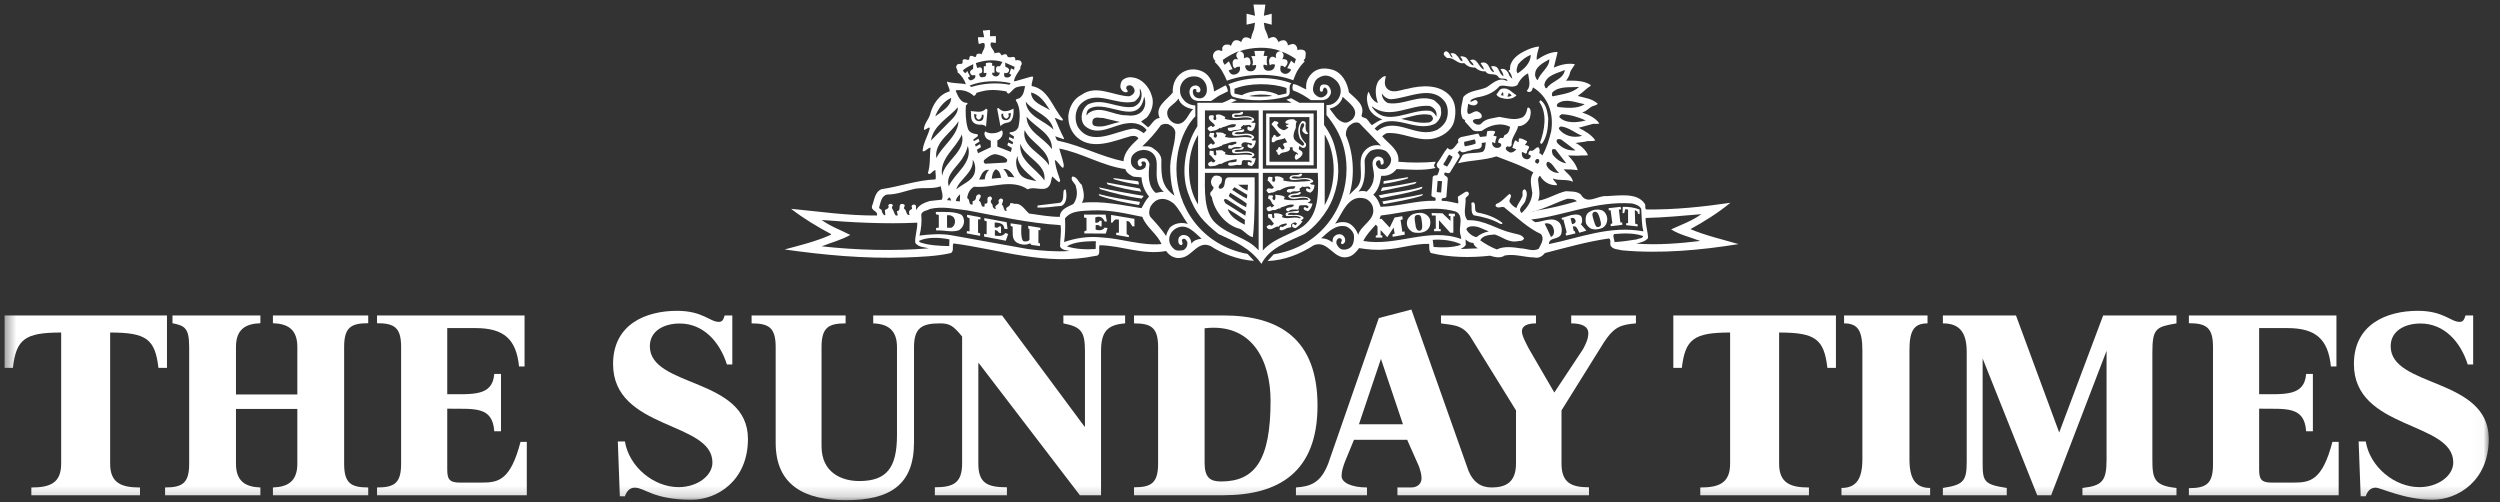 <svg width="229" height="46" viewBox="0 0 229 46" fill="none" xmlns="http://www.w3.org/2000/svg">
<rect x="0" y="0" width="229" height="46" fill="#333333" stroke="none"/>
<g clip-path="url(#clip0_7247_22793)">
<path fill-rule="evenodd" clip-rule="evenodd" d="M88.003 19.637C87.333 19.351 86.453 19.424 85.727 19.413C85.727 19.496 85.708 19.576 85.749 19.637C85.83 19.637 85.995 19.69 85.995 19.69V20.858C85.934 20.858 85.789 20.865 85.749 20.885C85.749 20.968 85.727 21.049 85.768 21.109C86.479 21.07 87.17 21.314 87.841 21.09C88.124 20.906 88.308 20.599 88.308 20.252C88.289 20.026 88.228 19.759 88.003 19.637ZM87.13 20.865L86.752 20.858L86.745 19.72C86.988 19.679 87.192 19.739 87.354 19.905C87.578 20.191 87.494 20.721 87.13 20.865Z" fill="white"/>
<path fill-rule="evenodd" clip-rule="evenodd" d="M89.953 11.419C89.95 11.413 90.232 11.508 90.232 11.508L90.319 11.623L90.454 10.057L90.319 9.947C90.319 9.947 90.115 10.236 89.657 10.236C89.406 10.236 89.138 10.182 88.918 10.173C88.999 10.439 88.883 10.752 89.047 11.06C89.224 11.39 89.589 11.44 89.953 11.419ZM89.245 10.429L89.468 10.511C89.468 10.511 89.38 10.686 89.431 10.776C89.494 10.887 89.602 11.002 89.712 10.941C89.874 10.852 89.977 10.656 89.916 10.511H90.078L90.101 10.659C90.079 10.924 89.999 11.115 89.642 11.095C89.314 11.077 89.196 10.728 89.245 10.429Z" fill="white"/>
<path fill-rule="evenodd" clip-rule="evenodd" d="M92.308 11.226C92.824 11.151 92.859 10.439 92.84 9.948C92.516 10.111 92.372 10.175 92.049 10.187C91.721 10.2 91.452 9.887 91.452 9.887L91.336 9.948L91.642 11.563C91.642 11.563 91.815 11.296 92.308 11.226ZM91.744 10.417H91.905C91.844 10.562 91.947 10.758 92.107 10.849C92.219 10.908 92.326 10.793 92.39 10.682C92.442 10.592 92.351 10.417 92.351 10.417L92.577 10.337C92.624 10.634 92.505 10.983 92.178 11.001C91.822 11.021 91.742 10.83 91.721 10.564L91.744 10.417Z" fill="white"/>
<path fill-rule="evenodd" clip-rule="evenodd" d="M107.76 15.497C107.76 14.117 108.109 12.73 108.792 11.579C109.119 11.024 109.496 10.647 109.496 10.647L109.49 9.662C109.104 9.641 108.716 9.488 108.442 9.172C108.179 8.865 108.088 8.653 108.088 8.193C108.088 7.715 108.429 7.214 108.934 7.06C109.416 6.913 109.929 7.012 110.245 7.366C110.502 7.656 110.551 7.911 110.551 8.252C110.551 8.677 110.269 9.007 109.928 9.007C109.717 9.007 109.472 8.959 109.331 8.7C109.228 8.507 109.22 8.148 109.436 8.148C109.73 8.148 109.472 8.358 109.648 8.44C109.745 8.486 109.878 8.472 109.928 8.37C109.988 8.252 109.964 8.098 109.863 7.985C109.72 7.82 109.524 7.793 109.317 7.863C109.016 7.962 108.899 8.31 108.979 8.618C109.097 9.066 109.358 9.193 109.706 9.25L110.938 9.253L111.63 8.782L112.486 8.358C112.486 8.358 112.405 7.937 112.262 7.816L111.207 8.382C111.172 7.803 110.924 7.13 110.474 6.757C110.023 6.388 109.251 6.206 108.558 6.505C107.749 6.856 107.374 7.661 107.427 8.475C106.879 9.172 105.741 9.764 106.228 10.807C105.741 10.827 105.496 11.4 105.172 11.666L104.521 11.134L105.049 10.766C105.516 10.213 105.76 9.416 105.477 8.701C105.252 7.964 104.603 7.208 103.808 7.105C103.445 7.025 103.099 7.105 102.835 7.33C102.651 7.515 102.61 7.8 102.632 8.026C102.713 8.271 102.915 8.475 103.179 8.456C103.506 8.354 103.059 8.19 103.179 7.985C103.22 7.822 103.423 7.8 103.588 7.822C103.831 7.924 103.973 8.19 103.912 8.434C103.831 8.639 103.607 8.782 103.404 8.823C101.961 8.762 100.418 7.72 99.077 8.68C98.326 9.048 97.939 9.825 97.858 10.602C97.837 11.42 98.123 12.115 98.711 12.626C100.113 13.791 102.063 12.892 103.545 12.483C103.808 12.421 104.155 12.421 104.278 12.687C103.648 13.281 102.958 13.915 102.915 14.773C100.845 14.344 99.097 13.362 97.025 12.913C96.78 12.934 96.719 12.626 96.657 12.483L97.43 12.75L97.471 12.687C97.146 12.074 96.882 11.42 96.619 10.807C96.882 10.827 97.086 11.073 97.349 11.032V10.908C96.416 9.887 96.05 8.148 94.504 7.883C94.466 7.576 94.648 7.31 94.627 7.025H94.443L92.941 7.454L92.88 7.393C92.981 6.962 93.267 6.615 93.489 6.247C93.366 6.063 93.673 5.96 93.571 5.736C93.51 5.47 93.184 5.49 93.003 5.531C93.043 4.836 92.332 5.592 92.229 5.021C92.087 4.919 91.884 4.98 91.763 5.082L91.58 4.836C91.416 4.795 91.215 4.836 91.114 4.897C91.052 4.529 90.606 4.305 90.767 3.895C90.93 3.876 91.052 3.917 91.215 3.937C91.235 3.774 91.235 3.486 91.215 3.303L90.687 3.323V2.752C90.461 2.731 90.278 2.811 90.036 2.792C90.036 2.976 90.137 3.201 90.137 3.406H89.589C89.568 3.61 89.629 3.813 89.65 4.019C89.832 4.039 89.995 3.854 90.178 3.978C90.3 4.408 89.976 4.653 89.915 5L89.874 4.938C89.71 4.919 89.568 4.877 89.445 5C89.407 5.553 88.999 4.836 88.796 5.246C88.838 5.797 88.309 5.163 88.166 5.572C88.268 6.063 87.781 5.695 87.639 5.981C87.457 6.206 87.8 6.411 87.7 6.615C88.064 6.881 88.35 7.31 88.472 7.72C87.923 7.596 87.254 7.658 86.745 7.474C86.766 7.8 87.009 8.066 86.988 8.373C86.032 8.619 85.425 9.58 85.201 10.478C85.059 10.971 84.611 11.358 84.632 11.89C84.834 11.911 84.998 11.624 85.18 11.705C85.017 12.443 84.57 13.055 84.509 13.833C84.712 13.976 84.978 13.526 85.241 13.526C85.139 14.324 85.241 15.1 84.998 15.836C85.18 16.185 85.444 15.551 85.689 15.592C85.668 15.855 85.769 16.185 85.689 16.43C83.963 16.511 82.417 17.084 80.753 17.328C80.121 17.574 80.101 18.331 79.879 18.862C79.755 19.333 80.448 19.291 80.325 19.741C77.623 19.762 75.042 19.373 72.463 19.128C73.621 20.027 74.861 20.764 76.121 21.439V21.5C74.759 22.114 73.316 22.461 71.872 22.85C75.468 23.36 79.145 23.708 82.967 23.584C84.368 23.524 85.79 23.483 87.11 23.177C87.415 22.972 87.193 22.543 87.334 22.297C91.58 22.85 95.805 24.382 100.316 23.443C100.925 23.443 100.579 22.726 100.722 22.461C102.793 22.502 104.705 23.382 106.817 22.992C107.162 23.483 107.67 23.728 108.239 23.606C109.215 23.462 109.742 21.99 110.9 22.543C111.769 23.131 113.383 23.825 114.864 23.887L114.276 23.261C109.976 22.447 107.76 18.86 107.76 15.497ZM107.947 9.019C108.088 9.608 108.765 9.934 109.294 9.995C108.828 10.424 108.685 11.223 107.972 11.345C107.506 11.386 107.099 11.038 106.957 10.629C106.713 9.77 107.583 9.653 107.947 9.019ZM106.342 11.464C106.545 11.342 106.851 11.3 107.073 11.403C107.359 11.546 107.642 11.791 107.662 12.139C107.642 13.387 107.115 14.312 107.195 15.717C107.246 16.59 107.337 17.23 107.581 17.925C106.424 17.09 106.354 16.217 106.383 14.674C106.391 14.187 105.991 13.82 105.579 13.55C105.261 13.34 104.939 13.426 104.635 13.406C105.264 12.814 105.855 12.139 106.342 11.464ZM104.5 10.295C104.136 10.602 103.628 10.623 103.159 10.562C101.961 10.582 100.762 9.559 99.665 10.398L99.543 10.582C99.483 10.398 99.585 10.011 99.888 9.906C101.475 9.15 104.317 11.685 104.806 8.844C104.988 9.335 104.927 9.948 104.5 10.295ZM102.591 11.175C101.799 11.297 101.048 11.768 100.235 11.522C100.01 11.42 100.031 11.134 100.113 10.949C100.337 10.644 100.722 10.827 101.048 10.807L102.591 11.175ZM103.77 11.788C102.186 11.992 99.929 13.506 98.73 11.624C98.406 11.012 98.466 10.132 98.914 9.601C100.357 8.066 102.266 9.764 103.932 9.293C104.176 9.089 104.438 8.844 104.419 8.497L104.4 8.088C104.603 8.373 104.622 8.865 104.461 9.192C104.378 9.457 104.094 9.682 103.831 9.783C102.387 10.011 101.067 8.905 99.665 9.559C99.28 9.845 99.097 10.254 99.077 10.705C99.077 11.032 99.158 11.318 99.381 11.542C100.579 12.565 101.981 11.42 103.241 11.297C103.932 11.195 104.643 11.379 105.03 11.911C104.969 12.012 104.847 12.115 104.766 12.196C104.461 11.992 104.155 11.768 103.77 11.788ZM103.709 14.261C103.992 13.894 104.358 13.751 104.766 13.729C105.151 13.751 105.495 13.872 105.741 14.22C106.329 15.06 105.415 16.501 106.614 17.595C106.329 17.512 106.107 17.676 105.842 17.656C105.11 17.001 105.191 15.938 105.293 15.019C105.232 14.834 105.151 14.609 104.927 14.507C104.664 14.446 104.358 14.507 104.217 14.773C104.197 14.936 104.237 15.202 104.438 15.243C104.521 15.243 104.582 15.161 104.622 15.1C104.582 15.019 104.542 14.958 104.561 14.854C104.622 14.773 104.766 14.773 104.867 14.815C105.03 14.958 104.969 15.141 104.908 15.326C104.705 15.551 104.419 15.612 104.136 15.551C103.952 15.448 103.709 15.285 103.648 15.08C103.545 14.815 103.588 14.486 103.709 14.261ZM97.37 15.387C97.532 15.161 97.37 14.875 97.33 14.63L97.025 13.608C99.097 13.996 100.925 15.182 103.079 15.488C103.179 15.836 103.545 16.062 103.831 16.185L104.561 16.246C104.603 16.92 104.847 17.494 105.252 18.003C104.947 18.331 104.743 18.739 104.561 19.067C102.793 18.802 101.006 18.371 99.097 18.576C99.422 18.085 99.239 17.471 99.097 16.94C98.793 16.715 98.689 16.204 98.243 16.163C97.939 16.511 98.569 16.776 98.569 17.164C98.73 17.697 98.63 18.29 98.303 18.699C97.858 18.924 97.066 19.17 97.086 19.864C96.09 19.864 95.196 19.68 94.261 19.558C93.836 19.189 93.55 18.576 92.92 18.678C92.797 18.617 92.656 18.576 92.516 18.637C92.596 19.005 91.965 18.904 92.229 19.291C91.884 19.436 92.007 18.862 91.763 18.739C91.804 18.556 92.026 18.27 91.721 18.188C91.58 18.166 91.477 18.31 91.458 18.413C91.66 18.802 90.951 18.739 91.235 19.128C91.114 19.189 90.951 19.026 90.93 18.904C90.97 18.678 90.624 18.556 90.808 18.31C90.888 18.27 90.888 18.127 90.808 18.066C90.748 17.922 90.583 18.025 90.503 18.066C90.34 18.248 90.645 18.699 90.198 18.658L90.178 18.924C89.771 19.026 89.976 18.494 89.67 18.392C89.689 18.188 90.016 17.942 89.71 17.799C89.589 17.799 89.445 17.881 89.407 18.025C89.407 18.208 89.324 18.413 89.101 18.413L89.082 18.739C88.674 18.802 88.898 18.27 88.594 18.146C88.633 17.718 88.859 17.288 89.224 17.103C90.888 17.267 92.656 16.328 94.14 17.349C94.809 16.981 95.887 17.779 96.232 16.776L96.376 16.163C96.597 16.328 96.801 16.572 97.025 16.694C97.207 16.531 97.025 16.348 97.006 16.185C96.822 15.692 96.679 15.202 96.619 14.652C96.924 14.795 97.066 15.202 97.37 15.387ZM88.106 12.319C88.513 13.894 86.541 14.691 86.296 16.102C86.032 14.507 87.556 13.608 88.106 12.319ZM85.769 14.486C85.546 12.994 87.193 12.156 87.8 11.093C87.74 12.483 86.319 13.323 85.769 14.486ZM86.907 17.064C86.563 15.96 87.781 15.243 88.248 14.344C88.453 14.037 88.553 13.71 88.655 13.362C89.141 14.917 87.475 15.816 86.907 17.064ZM87.131 18.371L86.745 18.331C86.785 18.248 86.865 18.166 86.948 18.085C87.07 18.105 87.07 18.27 87.131 18.371ZM87.597 17.349C87.842 16.45 89.224 15.796 89.101 14.63C89.346 14.978 89.386 15.488 89.263 15.877C89.02 16.613 88.125 16.859 87.597 17.349ZM87.944 17.799L87.923 18.453L87.556 18.413C87.578 18.188 87.74 17.964 87.944 17.799ZM92.087 14.895L90.259 14.997C90.118 14.958 90.056 14.773 90.158 14.652C90.461 14.405 90.787 14.139 91.174 14.12C91.58 14.2 91.985 14.303 92.25 14.609C92.29 14.753 92.21 14.875 92.087 14.895ZM92.92 16.246L92.332 16.185C92.25 15.938 92.129 15.692 91.905 15.488C92.392 15.407 92.698 15.898 92.92 16.246ZM91.702 16.286L90.847 16.367C90.869 16.062 90.951 15.692 91.215 15.509C91.56 15.612 91.641 15.979 91.702 16.286ZM90.361 15.57L90.606 15.551C90.361 15.775 90.239 16.081 90.198 16.43L89.689 16.45C89.832 16.163 89.954 15.692 90.361 15.57ZM96.09 15.141C95.379 13.996 93.55 13.445 93.855 11.911C94.383 13.097 96.131 13.669 96.09 15.141ZM94.039 10.684C94.809 11.685 96.437 12.217 96.355 13.669C95.664 12.626 94.039 12.094 94.039 10.684ZM95.664 16.531C94.932 15.429 93.267 14.712 93.47 13.158C93.836 14.446 95.906 14.978 95.664 16.531ZM94.932 16.594C94.424 16.45 93.714 16.45 93.366 15.855C93.104 15.429 92.962 14.795 93.206 14.283C93.225 15.305 94.282 15.938 94.932 16.594ZM96.171 10.091C95.581 9.682 94.486 9.438 94.443 8.475C95.257 8.66 95.746 9.416 96.171 10.091ZM96.497 11.87C95.642 11.012 94.058 10.684 93.957 9.314C94.709 10.315 96.211 10.521 96.497 11.87ZM92.007 6.657C92.21 6.779 92.419 6.62 92.434 6.431C92.446 6.257 92.24 6.152 92.098 6.133L92.068 5.736L92.941 6.123L92.88 6.391L92.615 6.267L92.455 6.757L92.637 6.84C92.637 6.84 92.538 7.177 92.129 7.086C91.96 7.047 91.947 6.82 92.007 6.657ZM91.823 5.675C91.818 5.671 91.606 6.044 91.6 6.063C91.477 6.084 91.274 6.017 91.255 6.221C91.152 6.508 91.357 6.718 91.58 6.635C91.58 6.757 91.492 6.929 91.336 6.983C91.155 7.046 90.946 6.951 90.884 6.786L90.888 6.657L91.096 6.664L91.091 6.026L90.869 6.023L90.888 5.777C90.888 5.777 90.68 5.721 90.568 5.732C90.456 5.745 90.305 5.779 90.305 5.779V6.062L90.118 6.063L90.112 6.681L90.361 6.677C90.361 6.677 90.37 6.996 90.178 7.044C89.865 7.124 89.767 7.08 89.706 6.876L89.689 6.738C89.689 6.738 89.979 6.745 89.971 6.504C89.967 6.354 89.952 6.187 89.779 6.168C89.66 6.154 89.636 6.221 89.512 6.221C89.496 6.203 89.39 5.797 89.386 5.777C90.137 5.531 91.031 5.409 91.823 5.675ZM92.576 7.617C92.554 7.678 92.495 7.72 92.455 7.761C91.317 7.536 90.036 7.637 88.98 7.964C88.919 7.924 88.859 7.902 88.817 7.841C89.854 7.393 91.377 7.33 92.576 7.617ZM88.411 6.677C88.229 6.611 88.212 6.434 88.212 6.434C88.455 6.209 88.838 6.023 89.141 5.879C89.162 5.884 89.121 6.29 89.143 6.292C89.109 6.385 89.029 6.319 88.898 6.487C88.789 6.627 88.925 6.907 89.101 6.895C89.257 6.884 89.319 6.876 89.324 6.881C89.407 7.127 89.227 7.24 89.041 7.33C88.775 7.46 88.655 7.105 88.655 7.105L88.859 7.003L88.594 6.493C88.594 6.493 88.506 6.712 88.411 6.677ZM87.556 8.271C88.186 8.19 88.777 8.373 89.224 8.804C89.272 8.724 89.386 8.68 89.426 8.597C89.426 8.577 89.426 8.536 89.407 8.517C89.795 8.396 90.213 8.281 90.643 8.252C91.154 8.215 91.681 8.284 92.19 8.373C92.21 8.456 92.29 8.577 92.392 8.577C92.656 8.434 92.797 8.128 93.084 8.004C93.328 7.924 93.652 7.863 93.897 7.883C93.814 8.25 93.794 8.639 93.47 8.926C93.347 9.089 93.084 8.987 93.043 9.192C93.51 9.845 93.449 10.868 93.286 11.646C93.184 11.829 93.104 11.969 92.797 12.074C92.687 12.113 92.499 12.116 92.499 12.116L92.474 12.238L92.883 12.499L92.846 12.736L92.456 12.552L92.4 12.759L92.8 13.02L92.758 13.218L92.351 13.055L92.271 13.301L92.682 13.55L92.6 13.916L91.358 13.432C91.358 13.432 91.358 12.878 91.357 12.872C91.56 12.77 91.763 12.585 91.823 12.361C91.844 12.238 91.884 12.034 91.763 11.931C91.511 12.099 91.318 12.178 91.005 12.204C90.619 12.24 90.385 12.122 90.239 12.034C90.118 12.238 90.185 12.436 90.319 12.626C90.436 12.79 90.76 12.889 90.76 12.889V13.48L89.589 14.037L89.482 13.715L89.857 13.48L89.774 13.196L89.386 13.424L89.306 13.232L89.728 12.961L89.633 12.701L89.202 12.934L89.153 12.783L89.575 12.464C89.575 12.464 89.552 12.312 89.549 12.3C89.202 12.258 88.777 12.178 88.655 11.768C88.453 11.134 88.43 10.357 88.472 9.682C88.491 9.58 88.735 9.518 88.572 9.416C87.984 9.438 87.74 8.762 87.556 8.354V8.271ZM87.131 8.967C87.11 9.783 86.237 10.213 85.668 10.664C85.911 9.969 86.44 9.272 87.131 8.967ZM85.281 12.872C85.486 11.482 86.907 10.786 87.74 9.825C87.76 10.417 87.294 10.827 86.907 11.215L85.281 12.872ZM81.26 17.82C82.194 17.82 82.967 17.471 83.819 17.288C84.632 17.164 85.444 17.328 86.177 17.064C86.216 17.471 86.44 17.861 86.277 18.29L85.16 18.413C84.693 18.556 84.143 18.78 83.94 19.23C83.841 19.087 84.022 18.739 83.718 18.739C83.636 18.739 83.535 18.78 83.494 18.882C83.513 18.965 83.574 19.067 83.535 19.148C83.291 19.23 83.189 19.455 83.333 19.66C83.291 19.701 83.211 19.68 83.17 19.68C82.967 19.538 83.046 19.251 82.824 19.128C82.743 18.965 82.967 18.862 82.824 18.739C82.722 18.658 82.54 18.658 82.458 18.739C82.337 18.965 82.519 19.291 82.153 19.352L82.235 19.721C81.971 19.843 81.95 19.516 81.868 19.393C81.829 19.189 81.584 19.067 81.768 18.862C81.829 18.761 81.686 18.678 81.605 18.678C81.482 18.658 81.402 18.739 81.361 18.821C81.504 19.067 81.218 19.17 81.056 19.23L81.097 19.721C80.894 19.721 80.833 19.497 80.772 19.352C80.812 19.148 80.548 19.189 80.528 19.005C80.67 18.556 80.711 17.942 81.26 17.82ZM75.266 22.563C76.14 22.215 77.054 21.99 77.885 21.52C77.014 21.07 76.079 20.744 75.266 20.15C78.069 20.376 81.077 20.539 84.022 20.396C84.043 21.05 83.779 21.664 83.841 22.255C84.165 22.665 84.651 22.624 85.078 22.748C81.848 23.013 78.416 22.911 75.266 22.563ZM86.948 22.543C86.055 22.522 85.078 22.481 84.266 22.195L84.165 22.073C84.938 21.683 86.095 21.746 86.968 21.929L86.948 22.543ZM94.14 22.809L87.212 21.561C86.258 21.378 85.139 21.459 84.226 21.581C84.388 20.969 84.448 20.274 84.388 19.638C84.49 19.291 84.896 19.312 85.16 19.148C86.296 18.862 87.495 19.148 88.614 19.273C91.438 19.803 94.201 20.437 97.146 20.621C97.248 21.276 97.086 21.971 97.105 22.604C97.309 22.931 97.674 22.911 97.979 22.992C96.7 23.074 95.379 22.972 94.14 22.809ZM100.357 22.809C99.462 22.87 98.508 22.828 97.715 22.563C98.425 22.154 99.341 22.114 100.193 22.092L100.396 22.114C100.337 22.339 100.396 22.583 100.357 22.809ZM100.885 21.746C99.665 21.622 98.529 21.807 97.471 22.175C97.573 21.478 97.594 20.703 97.554 20.007C98.142 19.251 99.158 19.333 100.071 19.273C101.697 19.21 103.056 19.548 104.643 19.864C104.969 20.805 106.024 21.439 106.39 22.358C104.521 22.522 102.774 21.847 100.885 21.746ZM105.373 19.864C105.191 19.577 105.272 19.17 105.395 18.904C105.577 18.595 105.882 18.31 106.228 18.248C106.714 18.146 107.141 18.351 107.509 18.637C108.035 19.17 108.361 19.906 108.808 20.518C108.298 20.335 107.569 20.416 107.141 20.866C107.001 21.11 106.858 21.337 106.817 21.622C106.431 21.03 105.903 20.437 105.373 19.864ZM109.133 22.317C109.112 22.012 109.011 21.725 108.707 21.581C108.543 21.52 108.298 21.478 108.158 21.602C107.894 21.746 107.913 22.031 107.955 22.255C108.016 22.358 108.097 22.481 108.239 22.441C108.503 22.277 108.035 21.971 108.421 21.868C108.604 21.847 108.707 22.073 108.768 22.195C108.787 22.502 108.665 22.768 108.401 22.911C108.118 22.951 107.833 23.013 107.588 22.85C107.325 22.645 107.122 22.358 107.101 22.012C107.061 21.541 107.366 21.091 107.792 20.886C108.727 20.437 109.398 21.276 110.066 21.868C109.722 21.91 109.357 21.99 109.133 22.317Z" fill="white"/>
<path fill-rule="evenodd" clip-rule="evenodd" d="M95.299 21.089L95.298 20.866L94.189 20.682V20.947L94.296 20.964L94.302 21.949C94.221 22.114 94.028 22.114 93.835 22.114C93.418 22.114 93.57 20.6 93.57 20.6L92.576 20.457L92.574 20.699C92.574 20.699 92.698 20.735 92.758 20.764C92.797 21.276 92.636 21.868 93.103 22.195C93.428 22.399 93.927 22.504 94.35 22.293C94.367 22.293 94.487 22.439 94.487 22.439L95.256 22.543L95.262 22.293L95.116 22.255L95.123 21.07L95.299 21.089Z" fill="white"/>
<path fill-rule="evenodd" clip-rule="evenodd" d="M91.727 21.592C91.549 21.644 91.131 21.583 91.131 21.583L91.132 21.07C91.132 21.07 91.313 21.098 91.371 21.163C91.46 21.264 91.528 21.397 91.701 21.336C91.676 21.336 91.709 20.761 91.694 20.751C91.633 20.711 91.476 20.721 91.457 20.825C91.356 20.886 91.113 20.825 91.113 20.825V20.381C91.113 20.381 91.704 20.368 91.886 20.627C91.968 20.741 92.01 20.963 92.01 20.963L92.291 20.981L92.21 20.354L90.163 19.973V20.202L90.381 20.273L90.374 21.46L90.145 21.424V21.672L92.128 22.05L92.35 21.438L92.087 21.336C91.997 21.472 91.87 21.551 91.727 21.592Z" fill="white"/>
<path fill-rule="evenodd" clip-rule="evenodd" d="M101.778 19.691L101.771 20.399L101.902 20.389C101.902 20.389 102.024 20.181 102.148 20.115C102.224 20.076 102.492 20.115 102.492 20.115V21.319L102.246 21.316V21.521L103.403 21.726L103.408 21.564L103.2 21.44L103.196 20.233C103.196 20.233 103.418 20.267 103.479 20.343C103.577 20.468 103.723 20.733 103.723 20.733L103.916 20.736L103.912 20.045L101.778 19.691Z" fill="white"/>
<path fill-rule="evenodd" clip-rule="evenodd" d="M101.025 21.008C100.751 21.175 100.357 21.029 100.357 21.029L100.364 20.627C100.364 20.627 100.733 20.557 100.733 20.734L100.905 20.743L100.91 20.219L100.73 20.218C100.73 20.218 100.644 20.45 100.329 20.398V19.92C100.511 19.837 100.708 19.815 100.905 19.924C101.063 20.013 101.192 20.291 101.192 20.291L101.391 20.293L101.27 19.659L99.299 19.654V19.924L99.524 19.965V21.109L99.32 21.192L99.327 21.383L101.291 21.397L101.452 20.885L101.185 20.848C101.185 20.848 101.102 20.963 101.025 21.008Z" fill="white"/>
<path fill-rule="evenodd" clip-rule="evenodd" d="M88.581 19.884L88.817 20.007L88.81 21.176C88.749 21.218 88.573 21.16 88.573 21.16L88.546 21.372C88.546 21.372 89.779 21.619 89.779 21.603V21.372L89.589 21.316V20.098L89.813 20.089V19.906L88.581 19.672V19.884Z" fill="white"/>
<path fill-rule="evenodd" clip-rule="evenodd" d="M104.542 17.554L104.399 17.267L101.351 16.715L101.474 16.899C102.469 17.164 103.506 17.432 104.542 17.554Z" fill="white"/>
<path fill-rule="evenodd" clip-rule="evenodd" d="M104.582 18.188L104.766 17.942C103.384 17.718 102.003 17.471 100.662 17.164L100.784 17.328C102.022 17.697 103.281 18.024 104.582 18.188Z" fill="white"/>
<path fill-rule="evenodd" clip-rule="evenodd" d="M104.317 16.906C104.298 16.805 104.339 16.637 104.218 16.597C103.465 16.492 102.651 16.41 101.961 16.307L102.063 16.431C102.794 16.637 103.567 16.825 104.317 16.906Z" fill="white"/>
<path fill-rule="evenodd" clip-rule="evenodd" d="M112.637 7.673L112.505 7.719C112.872 8.046 112.505 8.577 112.932 8.864C114.436 9.334 116.366 9.252 117.869 8.843C118.418 8.618 117.894 7.953 118.301 7.626C116.53 6.976 114.364 6.998 112.637 7.673ZM117.843 8.559C116.389 8.947 114.515 8.958 113.072 8.569L113.074 8.133C114.397 7.578 116.507 7.591 117.843 8.062V8.559Z" fill="white"/>
<path fill-rule="evenodd" clip-rule="evenodd" d="M111.348 5.585L111.265 5.674C111.815 6.164 112.12 6.778 112.384 7.392C114.213 6.717 116.671 6.656 118.458 7.351C118.621 6.982 118.722 6.615 118.966 6.288C119.107 6.042 119.514 5.614 119.514 5.614L119.404 5.526C119.404 5.526 119.563 5.387 119.575 5.264C119.6 5.018 119.657 4.774 119.493 4.631C119.291 4.509 119.027 4.529 118.843 4.59C118.843 4.426 118.804 4.263 118.682 4.141C118.477 3.916 118.153 4.1 117.969 4.161C117.969 3.978 117.889 3.854 117.747 3.731C117.544 3.629 117.28 3.712 117.117 3.854C117.037 3.731 116.995 3.568 116.853 3.466C116.65 3.303 116.345 3.444 116.204 3.548L116.077 3.15L115.85 2.612L115.769 2.081L116.487 2.258V1.257L115.769 1.444L115.909 0.419L114.819 0.418L114.959 1.444L114.186 1.257V2.258L114.959 2.081L114.872 2.67L114.681 3.183L114.578 3.588C114.436 3.485 114.293 3.405 114.09 3.425C113.846 3.425 113.765 3.691 113.684 3.854C113.541 3.731 113.359 3.649 113.154 3.691C112.911 3.753 112.83 4.018 112.75 4.202L112.608 4.1C112.384 4.058 112.1 4.058 111.998 4.304C111.876 4.387 112.079 4.755 111.834 4.652C111.612 4.529 111.326 4.631 111.204 4.836C111.01 5.097 111.15 5.467 111.348 5.585ZM118.702 5.408L118.583 5.821C118.431 5.703 118.377 5.654 118.274 5.552L117.908 6.247C118.02 6.268 118.185 6.276 118.265 6.399C118.103 6.682 117.843 6.847 117.563 6.729C117.212 6.583 117.257 6.316 117.315 6.02C117.526 6.02 117.61 6.068 117.68 6.175C117.787 6.068 118.02 5.856 117.913 5.573C117.859 5.427 117.578 5.39 117.456 5.432C117.61 5.184 117.644 4.889 117.353 4.712C117.798 4.856 118.296 5.121 118.702 5.408ZM117.315 4.688C116.87 4.7 116.822 5.042 116.893 5.326C116.792 5.263 116.576 5.114 116.407 5.245C116.176 5.422 116.238 5.761 116.318 5.985C116.448 5.856 116.637 5.865 116.8 5.927C116.764 6.198 116.649 6.47 116.214 6.482C115.711 6.495 115.713 6.041 115.733 5.938C115.854 5.918 115.932 5.95 116.086 5.998C116.003 5.726 116.014 5.384 116.097 5.124H115.745L115.839 4.665H114.901L114.983 5.136C114.835 5.14 114.731 5.132 114.618 5.136C114.761 5.419 114.823 5.764 114.7 5.981C114.842 5.963 114.947 5.985 115.053 5.938C115.094 6.102 115.007 6.493 114.632 6.529C114.279 6.561 114.079 6.363 114.048 6.022C114.198 5.95 114.279 5.95 114.43 6.01C114.473 5.973 114.567 5.86 114.549 5.751C114.516 5.543 114.525 5.34 114.313 5.264C114.15 5.207 113.94 5.349 113.94 5.349C113.94 5.349 113.971 5.06 113.915 4.935C113.861 4.814 113.704 4.7 113.54 4.688C114.618 4.323 116.179 4.216 117.315 4.688ZM113.518 4.688C113.248 4.842 113.263 4.96 113.248 5.066C113.227 5.205 113.424 5.443 113.424 5.443C113.424 5.443 113.142 5.37 113.054 5.449C112.848 5.631 112.915 5.781 112.932 6.001C112.941 6.128 113.033 6.185 113.116 6.267C113.236 6.15 113.294 6.115 113.565 6.103C113.645 6.37 113.531 6.695 113.2 6.8C112.825 6.918 112.674 6.729 112.547 6.471C112.648 6.39 112.685 6.375 112.907 6.34L112.566 5.614L112.181 5.938L112.052 5.726L112.005 5.491C112.39 5.204 113.07 4.81 113.518 4.688Z" fill="white"/>
<path fill-rule="evenodd" clip-rule="evenodd" d="M113.704 8.74L114.374 8.903L114.497 8.773C115.147 8.64 115.789 8.615 116.46 8.748L116.541 8.924L117.152 8.727C116.136 8.19 114.735 8.185 113.704 8.74Z" fill="white"/>
<path fill-rule="evenodd" clip-rule="evenodd" d="M95.012 19.005C95.725 19.067 96.497 18.904 97.228 18.863C97.757 18.617 97.734 17.84 97.613 17.35C97.554 17.35 97.493 17.391 97.451 17.41C97.33 17.799 97.512 18.351 97.105 18.576L95.054 18.821L95.012 19.005Z" fill="white"/>
<path fill-rule="evenodd" clip-rule="evenodd" d="M104.316 18.778C104.399 18.698 104.377 18.574 104.419 18.493C103.14 18.288 101.859 18.104 100.64 17.777C100.64 17.838 100.681 17.901 100.742 17.94C101.88 18.33 103.099 18.574 104.316 18.778Z" fill="white"/>
<path fill-rule="evenodd" clip-rule="evenodd" d="M131.353 21.175C131.353 21.175 131.839 21.191 131.968 21.175V20.982H131.809V20.168L132.841 21.315L133.128 21.318V19.814H133.269V19.583L132.707 19.566V19.779H132.862L132.864 20.238L132.13 19.537L131.135 19.516L131.16 19.744H131.512L131.522 20.947L131.371 20.964L131.353 21.175Z" fill="white"/>
<path fill-rule="evenodd" clip-rule="evenodd" d="M129.998 19.496C129.673 19.537 129.347 19.576 129.125 19.843C128.901 20.047 128.82 20.354 128.901 20.66C128.962 20.927 129.164 21.11 129.388 21.253C129.754 21.377 130.221 21.355 130.546 21.192C130.993 20.968 131.115 20.436 130.953 20.006C130.75 19.638 130.384 19.474 129.998 19.496ZM130.059 21.131C129.822 21.175 129.682 20.928 129.647 20.538C129.61 20.127 129.429 19.713 129.875 19.679C130.209 19.655 130.202 20.038 130.246 20.344C130.298 20.716 130.317 21.081 130.059 21.131Z" fill="white"/>
<path fill-rule="evenodd" clip-rule="evenodd" d="M134.995 18.535C134.895 18.535 134.793 18.535 134.772 18.635C134.852 18.964 134.691 19.474 134.995 19.72C135.829 19.863 136.642 20.068 137.372 20.476C137.433 20.517 137.638 20.58 137.617 20.415C136.966 19.905 136.173 19.617 135.362 19.474C134.935 19.351 135.26 18.779 134.995 18.535Z" fill="white"/>
<path fill-rule="evenodd" clip-rule="evenodd" d="M154.844 20.989C156.104 20.294 157.364 19.516 158.502 18.576C155.961 18.944 153.503 19.21 150.822 19.189C150.618 19.128 150.78 18.802 150.658 18.658C149.949 17.616 148.344 17.922 147.164 17.964C146.35 17.881 145.377 18.822 144.808 17.82C144.442 17.493 143.915 17.555 143.427 17.513C142.552 17.718 141.762 18.248 140.887 18.392C141.151 17.8 140.928 17.103 140.887 16.47C140.907 16.328 140.929 16.163 141.07 16.102C141.395 16.695 142.004 17.001 142.613 16.962C142.634 16.736 142.289 16.572 142.248 16.348C142.798 16.594 143.549 16.367 144.076 16.654C144.057 16.204 143.467 15.816 143.224 15.509C143.712 15.509 144.118 15.529 144.522 15.592C144.381 15.08 143.976 14.569 143.63 14.242L144.565 14.262C144.849 14.221 145.195 14.262 145.459 14.221C145.275 13.73 144.766 13.301 144.32 13.097L145.214 12.975C145.479 12.853 145.886 12.994 146.128 12.853C145.743 12.3 145.152 11.992 144.605 11.705L145.946 11.339C146.128 11.339 146.394 11.379 146.494 11.297C146.108 10.766 145.519 10.521 144.97 10.316V10.274C145.275 10.213 145.498 9.948 145.764 9.784C145.946 9.662 146.229 9.682 146.35 9.499C145.865 9.048 145.195 8.967 144.565 8.804V8.742C144.97 8.497 145.296 8.108 145.702 7.863V7.781C145.072 7.372 144.22 7.372 143.446 7.393C143.651 7.147 143.772 6.881 143.832 6.594C143.935 6.329 144.157 6.104 144.26 5.88C143.588 5.757 142.919 5.941 142.329 6.186L142.674 4.796L142.613 4.755C141.944 4.775 141.314 5.122 140.766 5.49C140.724 5.022 140.907 4.632 140.989 4.264C140.441 4.305 139.971 4.51 139.506 4.755C138.896 5.083 138.247 5.633 138.326 6.391C138.287 6.431 138.165 6.411 138.186 6.513C138.408 6.677 138.47 6.983 138.531 7.209C138.347 7.086 138.204 6.881 138.165 6.677C138.023 6.431 137.738 6.206 137.433 6.349C137.555 6.493 137.718 6.757 137.718 6.983C137.353 6.799 137.372 6.391 137.088 6.145C136.946 6.063 136.723 6.002 136.581 6.104L136.845 6.555L136.803 6.615C136.416 6.431 136.479 6.002 136.134 5.797C136.012 5.695 135.726 5.695 135.625 5.797C135.726 5.982 135.931 6.165 135.91 6.37C135.443 6.186 135.301 5.185 134.651 5.532C134.793 5.675 134.975 5.819 134.975 6.002C134.568 5.899 134.549 5.45 134.244 5.246C134.081 5.185 133.878 5.102 133.755 5.204C133.878 5.326 133.98 5.47 133.958 5.614C133.675 5.572 133.694 5.265 133.472 5.122C133.35 4.919 133.106 4.816 132.863 4.898C132.923 5.022 133.066 5.163 133.045 5.285C132.781 5.163 132.802 4.755 132.455 4.692C132.334 4.714 132.212 4.836 132.252 5C132.334 5.144 132.455 5.265 132.598 5.326C133.207 5.226 133.492 5.921 134.122 5.777C134.386 6.063 134.711 6.206 135.116 6.186C135.382 6.411 135.685 6.575 136.073 6.533C136.357 7.025 137.008 6.575 137.291 7.106C137.515 7.311 138.023 7.065 138.084 7.413H138.023C137.271 7.025 136.723 7.659 136.154 8.005C135.462 8.312 134.568 8.271 134.041 8.884C133.938 9.518 133.633 10.274 134 10.888C134.081 10.949 134.265 10.971 134.184 11.134L134.874 11.891C135.096 12.075 135.443 12.013 135.726 11.992C136.439 11.461 137.474 11.175 138.326 11.624C138.266 11.911 138.186 12.258 137.841 12.361C137.718 12.443 137.778 12.729 137.535 12.626C137.31 12.626 137.23 12.872 137.23 13.055L137.453 13.138C137.535 13.24 137.535 13.342 137.453 13.424C137.332 13.567 137.128 13.567 136.967 13.526C136.784 13.445 136.619 13.24 136.703 13.014C136.803 12.994 136.864 13.158 136.967 13.097C136.946 12.853 137.088 12.688 137.088 12.484L136.803 12.443C136.803 12.3 136.987 12.178 136.946 12.034C136.742 11.952 136.458 11.973 136.234 12.013L136.154 12.484L135.585 12.545C135.481 12.463 135.525 12.28 135.362 12.239L134 12.524C133.755 12.545 133.432 12.729 133.594 13.036C133.329 13.26 133.025 14.018 132.598 13.547C132.252 13.935 132.008 14.466 131.684 14.895C131.522 15.08 131.623 15.387 131.847 15.449C131.847 15.673 131.744 15.877 131.643 16.062C131.48 16.041 131.319 16.062 131.238 16.204L131.115 17.902C131.176 18.085 131.38 18.045 131.499 18.127C131.48 18.208 131.541 18.332 131.461 18.392C129.693 18.352 128.148 18.904 126.462 18.944C126.319 18.556 126.158 18.127 125.792 17.84C126.281 17.369 126.423 16.736 126.524 16.102C127.092 16.143 127.559 15.96 127.926 15.488C129.083 15.529 130.362 15.653 131.499 15.387L131.439 15.326C131.238 15.141 131.48 14.978 131.499 14.815C130.384 14.917 129.206 14.917 128.087 14.815C128.231 13.751 127.194 13.179 126.606 12.484C126.727 12.361 126.869 12.28 127.01 12.197C128.453 12.075 129.633 12.914 131.115 12.729C131.989 12.606 132.985 12.013 133.207 11.073C133.39 10.316 133.37 9.396 132.842 8.804C131.888 7.7 130.221 7.801 128.942 8.129C128.332 8.21 127.438 8.68 126.971 8.005C126.769 7.72 126.869 7.269 126.949 6.983C126.666 6.942 126.503 7.209 126.319 7.352C125.873 7.945 125.995 8.824 126.22 9.438C125.772 9.294 125.528 8.824 125.386 8.434H125.346C125.101 8.884 125.243 9.499 125.407 9.948C125.63 10.459 126.22 10.786 126.625 10.949C126.26 11.032 125.955 11.297 125.67 11.461C125.509 11.359 125.407 11.113 125.243 10.949C125.101 10.725 124.613 10.807 124.736 10.521C125.041 9.58 124.147 9.028 123.557 8.456C123.449 7.662 122.975 6.627 121.994 6.37C121.225 6.168 120.522 6.26 120.023 6.881C119.691 7.293 119.596 7.7 119.657 8.19C119.251 8.047 118.885 7.739 118.458 7.7C118.377 7.863 118.369 8.071 118.432 8.276C119.052 8.488 119.614 8.843 120.072 9.172H121.151C121.379 9.14 121.57 9.082 121.73 8.884C121.916 8.653 121.978 8.399 121.851 8.129C121.735 7.879 121.619 7.739 121.26 7.739C120.952 7.739 120.896 7.968 120.896 8.19C120.896 8.382 120.989 8.415 121.101 8.394C121.211 8.373 121.151 8.219 121.222 8.129C121.268 8.07 121.317 7.993 121.384 8.026C121.505 8.088 121.556 8.179 121.588 8.312C121.644 8.56 121.469 8.753 121.242 8.865C120.97 8.997 120.71 8.889 120.49 8.68C120.215 8.421 120.235 8.081 120.348 7.72C120.457 7.37 120.643 7.171 120.977 7.025C121.426 6.827 121.82 6.938 122.218 7.229C122.764 7.633 122.98 8.32 122.664 8.926C122.42 9.394 121.994 9.662 121.505 9.62V10.54C122.968 12.3 123.342 13.975 123.342 15.485C123.342 18.977 121.056 22.589 116.671 23.296L116.108 23.91C117.675 23.848 119.087 23.273 120.348 22.461C121.689 21.929 122.176 23.914 123.517 23.524C123.902 23.443 124.249 23.074 124.492 22.726C125.243 22.85 126.055 22.931 126.869 22.85C128.27 22.788 129.552 22.298 130.912 22.339C130.931 22.624 130.87 22.972 131.074 23.177C132.74 23.584 134.711 23.626 136.479 23.422C136.905 23.545 137.433 23.689 137.841 23.401C138.772 23.238 139.627 23.565 140.542 23.584C140.989 23.689 141.293 23.443 141.516 23.177C143.446 22.687 145.357 22.134 147.348 21.847C147.612 21.868 147.449 22.298 147.53 22.502C147.753 22.87 148.221 22.829 148.587 22.931C152.142 23.258 155.838 22.911 159.253 22.359C157.77 21.929 156.246 21.581 154.844 20.989ZM143.567 18.208C143.892 18.208 144.22 18.208 144.442 18.434C143.203 18.802 141.923 19.108 140.601 19.312C141.578 19.087 142.552 18.536 143.567 18.208ZM140.866 14.997C140.785 14.958 140.684 14.958 140.623 14.854C140.601 14.732 140.664 14.61 140.766 14.569C140.866 14.549 140.989 14.569 140.989 14.691C141.03 14.815 140.929 14.917 140.866 14.997ZM141.678 15.182C141.618 15.039 141.659 14.834 141.801 14.815C142.268 14.958 142.431 15.551 142.817 15.836C142.371 15.877 141.883 15.592 141.678 15.182ZM142.229 14.16C142.187 14.018 142.107 13.833 142.208 13.67C142.308 13.649 142.371 13.649 142.473 13.67L143.467 14.958C142.979 14.895 142.534 14.569 142.229 14.16ZM142.613 13.055C142.573 12.994 142.613 12.892 142.594 12.811C142.694 12.708 142.898 12.729 143.021 12.79L144.32 13.772C143.63 13.833 143.059 13.567 142.613 13.055ZM144.929 12.443C144.137 12.667 143.284 12.463 142.798 11.809C142.777 11.685 142.877 11.605 142.979 11.583C143.732 11.666 144.281 12.197 144.929 12.443ZM145.256 11.032C144.503 11.236 143.386 11.339 142.837 10.725C142.817 10.582 142.96 10.521 143.059 10.459C143.853 10.501 144.565 10.725 145.256 11.032ZM145.152 9.539C144.522 9.989 143.507 9.887 142.715 9.804C142.552 9.743 142.594 9.559 142.715 9.457C143.467 8.967 144.381 9.416 145.152 9.539ZM144.645 7.964C143.997 8.558 143.04 8.639 142.229 8.824C142.107 8.762 142.167 8.577 142.187 8.475C142.798 7.863 143.772 8.026 144.645 7.964ZM143.346 6.411C143.182 7.33 142.128 7.393 141.678 8.088C141.496 8.088 141.516 7.883 141.456 7.781C141.618 6.862 142.655 6.718 143.346 6.411ZM141.923 5.429C141.923 6.206 141.09 6.636 140.866 7.33C140.705 7.291 140.684 7.086 140.623 6.962C140.521 6.145 141.354 5.757 141.923 5.429ZM139.058 5.899C139.364 5.511 139.81 5.185 140.216 5.022C140.216 5.777 139.607 6.329 139.017 6.718C138.816 6.493 138.977 6.145 139.058 5.899ZM138.084 13.403C138.247 13.486 138.429 13.445 138.47 13.26C138.387 12.646 138.937 12.156 139.058 11.563C139.506 11.563 139.911 11.257 140.115 10.849C140.197 10.582 140.278 10.213 140.136 9.948C140.075 9.887 139.971 9.784 139.911 9.906C139.851 10.254 139.709 10.705 139.303 10.807C138.673 11.032 137.962 10.807 137.332 10.705C136.742 10.849 136.093 10.827 135.666 11.339C135.504 11.483 135.218 11.42 135.056 11.297C134.956 11.215 134.832 11.052 134.995 10.971C135.199 10.827 135.564 10.991 135.726 10.725C135.768 10.501 135.604 10.316 135.401 10.235C134.995 9.989 134.386 10.929 134.405 10.07L134.487 9.499C134.67 9.62 134.956 9.703 135.157 9.62C135.28 9.58 135.401 9.438 135.341 9.314C135.157 8.967 134.914 9.335 134.67 9.314C134.711 9.048 135.056 9.028 135.259 8.926C136.05 8.804 136.803 8.537 137.372 7.883C137.901 7.72 138.509 8.148 138.998 7.781C139.181 7.352 139.525 6.942 139.971 6.718C140.033 7.229 140.278 7.883 139.851 8.312C139.911 8.434 140.075 8.456 140.216 8.394C140.359 8.312 140.359 8.148 140.42 8.005C141.843 8.865 142.35 10.44 142.085 12.053C141.883 12.811 141.678 13.567 141.274 14.242C141.253 14.242 141.132 14.018 140.989 14.037C141.049 13.894 141.07 13.608 140.907 13.486C140.601 13.486 140.502 13.935 140.155 13.791C140.054 13.894 139.994 13.996 139.994 14.12C140.054 14.2 140.155 14.16 140.216 14.262C140.236 14.447 140.075 14.549 139.933 14.589C139.709 14.61 139.486 14.486 139.425 14.262C139.402 14.16 139.364 13.976 139.445 13.915C139.586 13.957 139.831 14.242 139.872 13.915C139.872 13.71 140.257 13.486 139.933 13.342L139.688 13.281C139.729 13.158 139.892 13.097 139.872 12.934C139.647 12.811 139.445 12.688 139.181 12.667C139.079 12.75 139.119 12.872 139.119 12.994C138.977 13.055 138.916 12.831 138.772 12.872C138.673 13.077 138.592 13.323 138.531 13.547L138.896 13.67C138.754 13.873 138.509 14.018 138.287 13.957C138.165 13.873 137.982 13.812 137.941 13.649C137.901 13.547 137.982 13.424 138.084 13.403ZM135.056 12.77C135.179 12.811 135.137 13.014 135.179 13.138C134.874 13.301 134.527 13.323 134.184 13.403C134.122 13.281 134.102 13.118 134.122 12.994L135.056 12.77ZM132.252 14.958C132.455 14.712 132.537 14.405 132.74 14.16L133.066 14.364C132.923 14.691 132.76 14.978 132.558 15.263C132.455 15.182 132.11 15.141 132.252 14.958ZM131.684 16.572L132.091 16.594L132.008 17.635L131.603 17.595L131.684 16.572ZM126.949 13.833C127.154 13.996 127.338 14.242 127.417 14.508C127.457 14.834 127.338 15.101 127.113 15.305C126.949 15.509 126.666 15.529 126.402 15.468C126.239 15.429 126.097 15.222 126.037 15.059C126.016 14.895 126.097 14.732 126.239 14.691C126.625 14.589 126.3 15.305 126.706 15.019C126.787 14.875 126.746 14.652 126.645 14.508C126.503 14.364 126.239 14.283 126.037 14.386C125.386 14.834 125.975 15.631 125.833 16.307C125.792 16.799 125.57 17.206 125.182 17.555C124.961 17.472 124.654 17.472 124.432 17.555C125.101 16.819 125.041 15.693 125 14.712C125.041 14.364 125.264 14.057 125.528 13.833C125.975 13.608 126.503 13.608 126.949 13.833ZM125.67 9.804V9.743C127.338 11.032 129.164 9.539 130.953 9.703C131.359 9.826 131.704 10.235 131.561 10.705C131.499 10.459 131.238 10.213 130.974 10.152C129.185 9.928 126.971 11.747 125.67 9.804ZM131.258 10.827C131.277 11.012 131.053 11.196 130.892 11.215C130.018 11.339 129.185 11.073 128.353 10.888C129.225 10.705 130.098 10.337 131.014 10.521C131.156 10.562 131.217 10.705 131.258 10.827ZM131.48 11.318C131.867 10.991 132.091 10.562 131.989 10.07C132.03 9.662 131.582 9.396 131.359 9.172C129.937 8.598 128.595 9.682 127.133 9.438C126.829 9.294 126.585 8.967 126.585 8.619V8.558C126.769 8.865 127.073 9.089 127.438 9.089C129.022 8.987 131.258 7.678 132.416 9.416C132.637 9.804 132.679 10.377 132.537 10.827C132.435 11.257 132.049 11.646 131.684 11.87C129.775 12.811 127.944 10.582 126.158 11.992L125.914 11.788C127.499 10.05 129.612 12.258 131.48 11.318ZM123.028 11.196C122.44 10.991 122.252 10.53 121.783 9.939C122.25 9.877 122.724 9.539 122.927 9.068C122.927 8.987 122.99 8.946 122.99 8.865C123.517 9.396 124.613 10.05 123.902 10.909C123.658 11.113 123.375 11.318 123.028 11.196ZM123.282 12.394C123.264 12.087 123.352 11.703 123.658 11.461C123.928 11.25 124.208 11.134 124.513 11.277L126.503 13.342C125.914 13.199 125.346 13.382 124.94 13.894C124.227 14.795 125.082 16.246 124.31 17.145L123.597 17.84C124.147 16.081 123.963 13.952 123.282 12.394ZM123.821 22.544C123.597 22.809 123.273 22.911 122.927 22.85C122.664 22.768 122.52 22.544 122.42 22.317C122.379 22.114 122.44 21.91 122.624 21.827C122.745 21.807 122.887 21.847 122.908 21.971C122.948 22.114 122.704 22.277 122.927 22.359C123.07 22.379 123.193 22.215 123.212 22.092C123.254 21.827 123.111 21.581 122.867 21.479C122.664 21.418 122.42 21.459 122.256 21.622C122.055 21.766 122.074 22.012 122.055 22.215C121.749 21.949 121.384 21.827 121.019 21.827C121.689 21.234 122.36 20.518 123.314 20.744C123.639 20.886 124.004 21.234 124.024 21.603C124.046 21.949 124.004 22.277 123.821 22.544ZM124.411 21.52C124.31 21.173 123.984 20.662 123.557 20.457C123.172 20.274 122.643 20.335 122.299 20.498C122.968 19.558 123.477 17.759 125.041 18.188C125.407 18.31 125.731 18.7 125.772 19.068C125.995 20.172 124.634 20.621 124.411 21.52ZM124.878 22.073C125.122 21.561 125.591 21.05 126.016 20.581C126.068 20.617 126.181 20.752 126.181 20.752V21.549L126.029 21.568L126.016 21.766L126.622 21.761L126.625 21.581L126.464 21.549L126.462 21.071L127.073 21.725L127.66 20.841L127.747 21.407C127.747 21.407 127.641 21.447 127.559 21.459C127.54 21.561 127.571 21.691 127.571 21.691L128.68 21.496L128.644 21.194C128.644 21.194 128.499 21.234 128.453 21.234L128.293 20.15L128.487 20.099L128.453 19.803L127.743 19.926L127.296 20.845L126.552 20.045L126.36 20.048L126.484 19.741C128.697 19.497 131.034 18.719 133.329 19.373C133.525 19.458 133.643 19.583 133.709 19.733C133.931 20.238 133.594 21.032 133.797 21.581C133.817 21.683 133.857 21.766 133.836 21.888C130.811 20.805 127.944 22.604 124.878 22.073ZM131.319 22.624L131.238 21.971C132.13 21.91 133.025 22.012 133.797 22.359L133.776 22.441C133.025 22.687 132.152 22.687 131.319 22.624ZM133.797 22.809C133.938 22.707 134.184 22.624 134.265 22.42L134.244 21.929C134.447 22.114 134.67 22.256 134.975 22.256C134.975 22.481 135.24 22.665 135.382 22.748L133.797 22.809ZM134.326 21.03C134.326 20.826 134.549 20.784 134.691 20.744C135.362 20.641 135.829 21.01 136.377 21.193C135.971 21.276 135.585 21.439 135.24 21.725C134.874 21.644 134.527 21.378 134.326 21.03ZM140.948 22.788C140.42 23.074 139.851 22.768 139.303 22.748C138.571 22.646 137.778 22.522 137.109 22.85C136.581 22.646 136.073 22.359 135.585 22.012C135.829 21.541 136.416 21.52 136.925 21.479C137.638 21.705 138.226 22.298 139.119 22.073C139.322 22.092 139.525 22.031 139.607 21.827C139.364 21.439 138.876 21.459 138.509 21.337C137.109 21.03 135.971 20.109 134.426 20.172C133.958 19.639 134.305 18.822 134.244 18.146C134.345 18.003 134.67 17.84 134.507 17.635C134.447 17.513 134.282 17.555 134.203 17.595L133.533 18.025C133.554 18.229 133.594 18.454 133.573 18.637C133.125 18.556 132.598 18.392 132.069 18.392C131.928 17.964 132.537 18.31 132.497 17.922L132.619 16.367C132.598 16.062 132.11 16.143 132.355 15.797C132.497 15.816 132.698 15.938 132.821 15.797L133.694 14.364C133.736 14.2 133.615 14.057 133.512 13.996L133.715 13.772C133.938 14.16 134.365 13.791 134.691 13.791C135.016 13.567 135.809 13.833 135.726 13.179V13.097L136.093 13.036C136.073 13.323 136.05 13.73 135.829 13.894C135.302 14.085 134.486 13.94 133.987 14.19L133.554 14.958C134.67 14.671 135.971 14.691 137.069 14.324C138.204 14.773 139.383 15.141 140.461 15.797C140.054 16.348 140.278 17.023 140.359 17.676C140.318 18.413 139.911 19.005 139.383 19.516C138.916 19.068 139.709 18.739 139.749 18.29C139.851 18.025 139.952 17.574 139.688 17.35C139.283 17.369 139.586 17.881 139.402 18.085C139.262 18.434 138.998 18.7 138.916 19.047C138.673 18.985 138.429 18.719 138.287 18.515C138.165 18.248 138.632 17.942 138.266 17.759C137.878 18.066 137.535 18.515 137.069 18.678C137.008 18.739 136.967 18.822 137.008 18.883C137.291 19.21 137.638 18.739 137.92 19.108C138.977 19.926 139.971 20.907 141.151 21.439C141.516 21.888 141.132 22.379 140.948 22.788ZM140.399 19.395H140.521V19.373H140.399V19.395ZM141.496 20.498C141.678 20.396 141.923 20.477 142.085 20.581C142.371 20.826 142.513 21.52 142.065 21.705C142.065 21.705 141.518 20.504 141.496 20.498ZM141.883 22.359C141.883 21.683 142.817 22.012 143.021 21.398C143.101 21.071 143.059 20.682 142.858 20.416C142.248 19.762 141.354 20.335 140.623 20.355L140.257 20.109C143.386 19.741 146.169 18.392 149.501 18.637C149.807 18.719 150.15 18.802 150.334 19.128C150.395 19.803 150.355 20.539 150.537 21.193C147.47 20.621 144.706 21.786 141.883 22.359ZM147.896 22.175C147.876 21.929 147.693 21.581 147.856 21.439C148.75 21.356 149.725 21.337 150.516 21.622C150.455 21.888 150.11 21.807 149.928 21.929C149.277 22.031 148.587 22.134 147.896 22.175ZM149.886 22.317C150.192 22.215 150.7 22.154 150.964 21.807C150.945 21.193 150.719 20.601 150.74 19.966C152.447 19.926 154.154 19.762 155.838 19.619C155.006 20.233 154.01 20.581 153.076 21.01C153.828 21.5 154.844 21.725 155.738 22.073C153.849 22.298 151.857 22.461 149.886 22.317Z" fill="white"/>
<path fill-rule="evenodd" clip-rule="evenodd" d="M126.483 17.512L129.043 16.981C129.266 16.859 129.673 16.94 129.754 16.654C128.739 16.837 127.743 17.064 126.706 17.164C126.524 17.186 126.564 17.391 126.483 17.512Z" fill="white"/>
<path fill-rule="evenodd" clip-rule="evenodd" d="M126.483 18.146C127.661 17.922 128.819 17.718 129.936 17.391C130.078 17.328 130.3 17.328 130.281 17.104C129.002 17.513 127.578 17.595 126.28 17.903L126.483 18.146Z" fill="white"/>
<path fill-rule="evenodd" clip-rule="evenodd" d="M130.262 17.921L130.343 17.777C129.144 18.043 127.843 18.228 126.624 18.452L126.726 18.698C127.925 18.472 129.123 18.289 130.262 17.921Z" fill="white"/>
<path fill-rule="evenodd" clip-rule="evenodd" d="M126.745 16.593L126.726 16.837C127.479 16.735 128.208 16.571 128.921 16.366L129.002 16.225L126.745 16.593Z" fill="white"/>
<path fill-rule="evenodd" clip-rule="evenodd" d="M148.87 19.159L149.131 19.195V20.434L148.951 20.457L148.959 20.627L150.009 20.744L150.012 20.558L149.783 20.486L149.749 19.248C149.749 19.248 149.886 19.298 149.958 19.354C150.041 19.419 150.023 19.561 150.023 19.561L150.188 19.62C150.188 19.62 150.19 19.201 150.188 19.195C149.741 19.011 149.168 18.927 148.641 18.946L148.626 19.537L148.782 19.513L148.87 19.159Z" fill="white"/>
<path fill-rule="evenodd" clip-rule="evenodd" d="M148.587 20.381L148.424 20.375L148.289 19.195L148.505 19.17L148.443 18.943L147.347 19.067L147.367 19.272L147.53 19.25L147.693 20.457L147.53 20.518L147.551 20.722L148.606 20.593L148.587 20.381Z" fill="white"/>
<path fill-rule="evenodd" clip-rule="evenodd" d="M144.893 19.956C144.822 19.609 144.356 19.614 143.907 19.704C143.927 19.708 143.039 19.966 143.039 19.966L143.083 20.133L143.206 20.098L143.506 21.276L143.402 21.425L143.466 21.581L144.319 21.378L144.224 21.142L144.155 21.16L144.066 20.735C144.066 20.735 144.3 20.715 144.367 20.787C144.502 20.932 144.665 21.316 144.665 21.316L145.315 21.125L144.791 20.521C144.791 20.521 145.002 20.493 144.893 19.956ZM143.996 20.539C144.016 20.563 143.861 20.007 143.861 20.007C143.861 20.007 144.182 19.823 144.309 20.168C144.403 20.416 144.14 20.514 143.996 20.539Z" fill="white"/>
<path fill-rule="evenodd" clip-rule="evenodd" d="M146.717 19.251C146.35 19.149 145.925 19.19 145.621 19.394C145.255 19.577 145.214 19.967 145.255 20.355C145.295 20.601 145.518 20.826 145.743 20.947C146.067 21.071 146.494 21.01 146.798 20.867C147.084 20.703 147.225 20.396 147.225 20.048C147.205 19.722 147.042 19.394 146.717 19.251ZM146.454 20.784C146.193 20.867 146.126 20.647 146.003 20.239C145.89 19.865 145.743 19.494 146.038 19.407C146.343 19.319 146.47 19.74 146.554 20.048C146.67 20.469 146.724 20.699 146.454 20.784Z" fill="white"/>
<path fill-rule="evenodd" clip-rule="evenodd" d="M119.311 20.252L119.148 20.211C119.228 20.108 119.453 20.088 119.392 19.906C119.006 19.576 118.518 19.721 118.031 19.68L117.949 19.618C118.153 19.393 118.518 19.516 118.782 19.516C118.904 19.537 119.046 19.413 118.966 19.291C118.621 19.373 118.153 19.333 117.809 19.516C117.727 19.598 117.767 19.7 117.828 19.782C118.255 19.843 118.843 19.638 119.167 19.966L119.068 20.006C118.538 19.782 117.93 20.149 117.422 19.884L117.503 19.721C117.3 19.557 116.995 19.516 116.731 19.537C116.629 19.66 116.811 19.843 116.69 19.986C116.445 19.986 116.568 19.74 116.506 19.618L116.223 19.598C116.06 19.68 116.204 19.823 116.162 19.925C116.407 20.027 116.506 20.313 116.69 20.477C116.61 20.581 116.445 20.783 116.345 20.581C116.223 20.62 116.06 20.661 116.02 20.783C116.263 21.276 116.71 20.805 117.014 20.744L117.098 20.783C117.28 20.518 117.604 20.518 117.828 20.457C117.991 20.661 117.644 20.64 117.565 20.764C117.462 20.866 117.3 20.661 117.239 20.844C117.239 20.927 117.158 20.988 117.239 21.07C117.565 21.192 117.809 20.825 118.153 20.844C118.397 20.825 118.153 20.6 118.335 20.498C118.477 20.375 118.681 20.293 118.803 20.498L118.661 20.64C118.56 20.62 118.538 20.457 118.417 20.518C118.357 20.559 118.357 20.62 118.357 20.661C118.335 20.886 118.579 20.844 118.681 20.907C118.926 20.722 119.167 20.518 119.311 20.252Z" fill="white"/>
<mask id="mask0_7247_22793" style="mask-type:luminance" maskUnits="userSpaceOnUse" x="0" y="0" width="228" height="46">
<path d="M0.401 45.818H227.973V0.418H0.401V45.818Z" fill="white"/>
</mask>
<g mask="url(#mask0_7247_22793)">
<path fill-rule="evenodd" clip-rule="evenodd" d="M115.979 15.142H120.329V10.398H115.979V15.142ZM116.285 14.815H119.942V10.725H116.285V14.815Z" fill="white"/>
</g>
<mask id="mask1_7247_22793" style="mask-type:luminance" maskUnits="userSpaceOnUse" x="0" y="0" width="228" height="46">
<path d="M0.401 45.818H227.973V0.418H0.401V45.818Z" fill="white"/>
</mask>
<g mask="url(#mask1_7247_22793)">
<path fill-rule="evenodd" clip-rule="evenodd" d="M116.771 19.249C116.935 19.229 117.098 19.045 117.219 19.106C117.301 19.127 117.28 19.025 117.339 19.003C117.728 18.923 118.073 18.656 118.519 18.759C118.499 18.8 118.519 18.902 118.439 18.902C118.256 19.086 117.809 18.902 117.789 19.249C117.87 19.271 117.931 19.392 118.052 19.351C118.214 19.147 118.478 19.208 118.722 19.188C119.149 19.31 118.804 18.84 119.149 18.8C119.373 18.84 119.698 18.698 119.86 18.923C119.86 18.983 119.841 19.025 119.798 19.045C119.737 19.106 119.657 19.066 119.616 19.003C119.535 18.942 119.433 18.983 119.412 19.066C119.433 19.31 119.657 19.271 119.798 19.351C120.042 19.208 120.164 18.923 120.227 18.656C120.063 18.616 119.902 18.656 119.779 18.535C119.902 18.535 120.084 18.432 120.042 18.269C119.636 17.798 118.864 18.126 118.274 18.064L118.195 18.002C118.458 17.736 119.027 18.023 119.168 17.655C119.149 17.594 119.068 17.594 119.027 17.594C118.722 17.838 118.174 17.614 117.991 18.002C118.418 18.493 119.088 17.982 119.657 18.145C119.737 18.126 119.881 18.247 119.82 18.308C119.13 18.247 118.297 18.452 117.584 18.247C117.625 18.165 117.667 18.126 117.686 18.043C117.442 17.859 117.076 17.879 116.812 17.838C116.812 18.023 116.873 18.165 116.771 18.308C116.711 18.391 116.629 18.289 116.59 18.247C116.507 18.145 116.59 18.084 116.611 18.002C116.569 17.798 116.385 17.962 116.264 17.879C116.143 17.92 116.204 18.084 116.143 18.187C116.487 18.247 116.427 18.717 116.732 18.8C116.65 18.881 116.59 18.964 116.487 19.003C116.407 18.964 116.427 18.861 116.345 18.881C116.224 18.964 116 18.942 116.021 19.147C116.182 19.597 116.468 19.147 116.771 19.249Z" fill="white"/>
</g>
<mask id="mask2_7247_22793" style="mask-type:luminance" maskUnits="userSpaceOnUse" x="0" y="0" width="228" height="46">
<path d="M0.401 45.818H227.973V0.418H0.401V45.818Z" fill="white"/>
</mask>
<g mask="url(#mask2_7247_22793)">
<path fill-rule="evenodd" clip-rule="evenodd" d="M116.163 17.676C116.263 17.737 116.366 17.656 116.468 17.635C116.751 17.676 116.975 17.349 117.219 17.432C117.644 17.165 118.133 17.023 118.661 17.064L118.56 17.267C118.335 17.349 117.95 17.227 117.87 17.471C117.87 17.676 118.092 17.595 118.213 17.656C118.439 17.391 118.864 17.656 119.088 17.432C118.904 17.247 119.228 17.206 119.291 17.084C119.535 17.227 119.921 16.899 120.042 17.267C119.941 17.494 119.779 17.103 119.636 17.308C119.596 17.555 119.841 17.574 120.002 17.656C120.266 17.532 120.408 17.247 120.408 16.94C120.266 16.899 120.104 16.94 120.002 16.818C120.083 16.695 120.329 16.757 120.287 16.552C119.779 16.041 118.966 16.511 118.316 16.307C118.316 16.265 118.316 16.246 118.335 16.225C118.621 15.999 119.168 16.409 119.272 15.96C119.228 15.877 119.149 15.919 119.088 15.919C118.824 16.185 118.213 15.856 118.113 16.328C118.153 16.45 118.297 16.47 118.397 16.489C118.946 16.531 119.616 16.225 120.063 16.572C119.251 16.634 118.335 16.736 117.544 16.531L117.584 16.367C117.362 16.185 117.056 16.102 116.771 16.185C116.751 16.286 116.833 16.367 116.812 16.47C116.771 16.531 116.792 16.675 116.65 16.654C116.468 16.594 116.55 16.43 116.569 16.286C116.529 16.143 116.366 16.246 116.284 16.185C116.102 16.204 116.163 16.409 116.102 16.531C116.345 16.675 116.468 16.962 116.691 17.165C116.468 17.494 116.204 17.023 116.02 17.41C115.979 17.532 116.142 17.574 116.163 17.676Z" fill="white"/>
</g>
<mask id="mask3_7247_22793" style="mask-type:luminance" maskUnits="userSpaceOnUse" x="0" y="0" width="228" height="46">
<path d="M0.401 45.818H227.973V0.418H0.401V45.818Z" fill="white"/>
</mask>
<g mask="url(#mask3_7247_22793)">
<path fill-rule="evenodd" clip-rule="evenodd" d="M119.486 21.433C120.306 20.913 121.536 19.645 122.113 18.105C122.754 16.382 122.695 14.995 122.23 13.315C121.947 12.299 121.283 11.45 121.283 11.45V9.416H119.032L118.266 8.996L117.82 9.136L118.313 9.416H112.751L113.299 9.171L112.804 9.031C112.804 9.031 112.23 9.337 111.957 9.416H109.682V11.563C108.626 13.178 108.114 15.674 108.816 17.656C109.532 19.673 110.286 20.348 111.607 21.433C113.069 22.106 114.511 22.698 115.547 24.17C116.274 22.753 117.75 22.234 119.486 21.433ZM121.344 12.319C121.896 13.258 122.169 14.405 122.166 15.556C122.163 16.695 121.888 17.838 121.344 18.79V12.319ZM109.743 18.739C108.626 16.961 108.646 14.159 109.743 12.36V18.739ZM115.29 22.931C114.152 21.683 112.723 21.665 111.369 20.457C110.221 19.435 110.372 17.339 110.372 15.836H115.29V22.931ZM115.29 15.448H110.372V10.111H115.29C115.29 10.111 115.308 13.689 115.29 15.448ZM115.676 15.448H120.632V10.111H115.676V15.448ZM115.676 22.95V15.836H120.714C120.81 18.181 120.734 20.192 118.682 21.131C117.667 21.643 116.468 22.031 115.676 22.95Z" fill="white"/>
</g>
<mask id="mask4_7247_22793" style="mask-type:luminance" maskUnits="userSpaceOnUse" x="0" y="0" width="228" height="46">
<path d="M0.401 45.818H227.973V0.418H0.401V45.818Z" fill="white"/>
</mask>
<g mask="url(#mask4_7247_22793)">
<path fill-rule="evenodd" clip-rule="evenodd" d="M110.84 12.033C111.144 11.972 111.51 11.951 111.754 11.685C111.834 11.869 111.895 11.665 111.999 11.645C112.424 11.582 112.79 11.256 113.237 11.419L113.215 11.44C113.155 11.726 112.729 11.665 112.484 11.705C112.403 11.951 112.608 12.012 112.79 12.012C113.054 11.809 113.501 11.992 113.724 11.767C113.541 11.604 113.846 11.604 113.888 11.44C114.131 11.582 114.518 11.256 114.639 11.624L114.578 11.665C114.497 11.665 114.414 11.624 114.334 11.582C114.293 11.604 114.252 11.645 114.273 11.705C114.192 11.951 114.476 11.972 114.617 12.012C114.923 11.89 114.964 11.562 115.005 11.277C114.862 11.195 114.719 11.317 114.617 11.175C114.719 11.134 114.943 11.072 114.862 10.887C114.497 10.5 113.784 10.684 113.298 10.704C113.196 10.724 113.054 10.724 113.054 10.581C113.135 10.459 113.319 10.539 113.461 10.52C113.663 10.539 113.928 10.5 113.846 10.274L113.724 10.234C113.501 10.478 113.116 10.295 112.871 10.478C112.849 10.581 112.83 10.724 112.932 10.786C113.461 10.908 114.09 10.602 114.639 10.848C114.678 10.887 114.659 10.948 114.617 10.97C113.846 10.908 112.932 11.134 112.181 10.887L112.242 10.724C111.999 10.602 111.692 10.376 111.369 10.539C111.348 10.684 111.53 10.929 111.288 11.011C110.982 10.908 111.288 10.724 111.144 10.561C111.062 10.581 110.88 10.52 110.779 10.602C110.555 11.032 111.144 11.175 111.288 11.501L111.227 11.562C111.144 11.624 111.022 11.685 111.001 11.541C110.84 11.482 110.779 11.665 110.658 11.685C110.535 11.849 110.779 11.972 110.84 12.033Z" fill="white"/>
</g>
<mask id="mask5_7247_22793" style="mask-type:luminance" maskUnits="userSpaceOnUse" x="0" y="0" width="228" height="46">
<path d="M0.401 45.818H227.973V0.418H0.401V45.818Z" fill="white"/>
</mask>
<g mask="url(#mask5_7247_22793)">
<path fill-rule="evenodd" clip-rule="evenodd" d="M113.602 20.969C114.01 21.193 114.313 21.623 114.761 21.725C114.984 20.028 114.923 16.246 114.923 16.246H112.547C112.018 16.287 112.342 16.982 111.978 17.227C111.895 17.288 111.692 17.35 111.631 17.186C111.612 17.001 111.734 16.88 111.857 16.777C111.917 16.614 111.999 16.367 111.857 16.225C111.692 16.082 111.449 16.062 111.246 16.102C111.104 16.185 111.001 16.328 110.962 16.47C110.88 16.715 110.962 17.001 111.164 17.145C111.164 17.329 111.022 17.471 110.901 17.595C110.8 17.737 110.88 17.942 111.001 18.045C111.227 19.353 112.322 20.682 113.602 20.969ZM114.01 20.581C113.44 20.274 112.648 19.865 112.464 19.149C113.014 19.455 113.541 19.803 114.048 20.15C113.987 20.274 114.048 20.458 114.01 20.581ZM114.313 16.921L114.273 17.453C113.949 17.35 113.663 17.103 113.418 16.921H114.313ZM113.075 17.145L114.253 17.84L114.213 18.189C113.765 18.003 113.298 17.657 112.871 17.391L113.075 17.145ZM112.689 17.657C113.196 17.984 113.724 18.271 114.192 18.637L114.152 18.985C113.583 18.719 113.033 18.352 112.547 17.964L112.689 17.657ZM112.586 18.393L114.131 19.373L114.07 19.762L112.242 18.617L112.1 18.332C112.2 18.127 112.445 18.29 112.586 18.393Z" fill="white"/>
</g>
<mask id="mask6_7247_22793" style="mask-type:luminance" maskUnits="userSpaceOnUse" x="0" y="0" width="228" height="46">
<path d="M0.401 45.818H227.973V0.418H0.401V45.818Z" fill="white"/>
</mask>
<g mask="url(#mask6_7247_22793)">
<path fill-rule="evenodd" clip-rule="evenodd" d="M119.615 11.276C119.575 11.112 119.412 11.072 119.271 11.092C118.884 11.44 118.843 12.074 119.027 12.544C119.027 12.851 119.759 13.157 119.311 13.361C119.046 13.178 118.721 13.013 118.538 12.727C118.417 12.42 118.538 12.074 118.661 11.808C118.763 11.562 118.62 11.338 118.803 11.133C118.681 11.092 118.62 10.989 118.518 10.928C118.255 10.907 117.908 10.928 117.746 11.153C117.705 11.358 117.908 11.316 118.031 11.338C118.052 11.501 117.746 11.358 117.809 11.562L118.031 11.665C117.908 11.787 117.746 11.91 117.565 11.93C117.32 11.828 117.056 11.704 116.974 11.419L117.098 11.316C117.117 11.072 116.832 11.153 116.71 11.072C116.69 11.214 116.467 11.235 116.487 11.419C116.792 11.684 116.995 12.135 117.339 12.36C117.279 12.42 117.219 12.442 117.136 12.503C117.036 12.564 116.832 12.564 116.832 12.379C116.568 12.279 116.69 12.605 116.487 12.625C116.549 12.789 116.445 12.851 116.506 13.013L116.69 13.034C116.974 12.727 117.339 12.851 117.686 12.645L117.908 13.034L117.604 13.117C117.361 13.3 117.828 13.463 117.604 13.648C117.462 13.79 117.3 13.607 117.259 13.485C117.014 13.402 117.136 13.729 116.934 13.729C116.792 13.914 117.098 13.893 117.014 14.097C117.075 14.158 117.117 14.18 117.198 14.199C117.339 13.914 117.686 13.995 117.93 13.872C118.072 13.852 118.273 13.627 118.113 13.505C118.234 13.525 118.335 13.422 118.417 13.525C118.296 13.975 118.926 13.852 118.904 14.199C118.843 14.18 118.823 14.078 118.721 14.119C118.579 14.302 118.538 14.485 118.721 14.651C118.945 14.548 119.25 14.343 119.311 14.078C119.332 13.832 119.107 13.79 118.966 13.669C118.966 13.566 119.006 13.463 119.027 13.361C119.148 13.444 119.25 13.566 119.412 13.546C119.615 13.525 119.676 13.3 119.615 13.137C119.19 12.727 118.945 12.177 119.129 11.562C119.167 11.46 119.211 11.235 119.392 11.296C119.615 11.521 119.271 11.704 119.291 11.93C119.291 12.093 119.453 12.155 119.555 12.257C119.636 12.279 119.797 12.34 119.819 12.195C119.534 11.991 119.575 11.604 119.615 11.276Z" fill="white"/>
</g>
<mask id="mask7_7247_22793" style="mask-type:luminance" maskUnits="userSpaceOnUse" x="0" y="0" width="228" height="46">
<path d="M0.401 45.818H227.973V0.418H0.401V45.818Z" fill="white"/>
</mask>
<g mask="url(#mask7_7247_22793)">
<path fill-rule="evenodd" clip-rule="evenodd" d="M114.334 13.217C114.253 13.217 114.274 13.322 114.274 13.381C114.314 13.566 114.519 13.546 114.64 13.607C114.923 13.444 114.985 13.157 115.045 12.891C114.923 12.83 114.72 12.933 114.64 12.789C114.74 12.769 114.883 12.666 114.883 12.544C114.477 11.971 113.684 12.42 113.075 12.257C113.238 11.951 113.724 12.238 113.949 12.011C114.01 11.951 113.949 11.849 113.889 11.828C113.583 11.991 113.196 11.93 112.912 12.073C112.811 12.196 112.85 12.379 112.994 12.42C113.562 12.544 114.232 12.177 114.678 12.544L114.617 12.625C113.847 12.42 113.033 12.749 112.303 12.565C112.079 12.523 112.343 12.42 112.303 12.299H112.181C111.999 12.053 111.652 12.177 111.449 12.114C111.288 12.257 111.571 12.34 111.449 12.503C111.43 12.605 111.307 12.666 111.227 12.565C111.085 12.462 111.246 12.36 111.227 12.238C111.144 12.073 111.023 12.257 110.901 12.155C110.801 12.196 110.78 12.318 110.757 12.401C110.738 12.523 110.88 12.565 110.962 12.605C111.023 12.83 111.326 12.952 111.266 13.157C111.205 13.198 111.062 13.341 111.002 13.157C110.84 13.096 110.78 13.3 110.658 13.341C110.636 13.505 110.738 13.546 110.84 13.648C111.165 13.546 111.531 13.566 111.815 13.361C111.918 13.444 111.918 13.3 111.999 13.259C112.424 13.178 112.811 12.933 113.278 12.993C113.216 13.034 113.299 13.178 113.177 13.178C112.994 13.198 112.85 13.381 112.669 13.28C112.547 13.259 112.485 13.381 112.506 13.485C112.485 13.668 112.69 13.586 112.79 13.627C113.014 13.403 113.462 13.463 113.765 13.485C113.542 13.71 113.136 13.525 112.872 13.729C112.831 13.832 112.85 13.955 112.952 14.017C113.501 14.158 114.111 13.852 114.659 14.097C114.701 14.119 114.678 14.199 114.64 14.22C113.807 14.036 112.994 14.363 112.181 14.119C112.221 14.077 112.282 13.995 112.221 13.914H112.121C111.956 13.648 111.612 13.812 111.387 13.771C111.349 13.955 111.51 14.119 111.349 14.242C111.085 14.199 111.227 13.975 111.144 13.832C111.043 13.852 110.922 13.75 110.801 13.852C110.78 13.955 110.78 14.119 110.801 14.199C111.043 14.282 111.104 14.588 111.349 14.711L111.246 14.834C111.165 14.935 111.023 14.853 110.962 14.772C110.84 14.853 110.597 14.894 110.677 15.099C110.78 15.325 111.002 15.201 111.165 15.201C111.449 15.221 111.652 14.935 111.876 15.018C112.282 14.753 112.75 14.651 113.216 14.588C113.38 14.588 113.238 14.731 113.238 14.814C112.994 14.853 112.77 14.894 112.547 14.894C112.547 14.977 112.424 15.079 112.547 15.14C112.831 15.284 113.177 15.038 113.521 15.119C113.968 15.161 113.542 14.753 113.949 14.651C114.192 14.731 114.456 14.588 114.659 14.772C114.659 15.058 114.456 14.772 114.334 14.834C114.274 14.853 114.293 14.916 114.293 14.977C114.253 15.201 114.519 15.14 114.64 15.221C114.903 15.058 114.964 14.753 115.025 14.485C114.883 14.507 114.74 14.527 114.64 14.404C114.74 14.363 114.964 14.282 114.883 14.097C114.437 13.688 113.724 13.955 113.177 13.914L113.075 13.832L113.155 13.771C113.38 13.627 113.847 13.873 113.928 13.525C113.928 13.403 113.765 13.463 113.724 13.463C113.724 13.381 113.746 13.3 113.705 13.259C113.868 12.851 114.314 13.117 114.617 13.117C114.659 13.178 114.72 13.239 114.64 13.3C114.498 13.361 114.456 13.198 114.334 13.217Z" fill="white"/>
</g>
<mask id="mask8_7247_22793" style="mask-type:luminance" maskUnits="userSpaceOnUse" x="0" y="0" width="228" height="46">
<path d="M0.401 45.818H227.973V0.418H0.401V45.818Z" fill="white"/>
</mask>
<g mask="url(#mask8_7247_22793)">
<path fill-rule="evenodd" clip-rule="evenodd" d="M141.07 13.055C141.07 13.137 141.172 13.157 141.231 13.179C141.72 12.545 141.802 11.705 141.823 10.848C141.74 10.235 141.639 9.559 141.132 9.191C141.049 9.191 141.009 9.272 141.009 9.355C141.762 10.417 141.476 11.951 141.07 13.055Z" fill="white"/>
</g>
<mask id="mask9_7247_22793" style="mask-type:luminance" maskUnits="userSpaceOnUse" x="0" y="0" width="228" height="46">
<path d="M0.401 45.818H227.973V0.418H0.401V45.818Z" fill="white"/>
</mask>
<g mask="url(#mask9_7247_22793)">
<path fill-rule="evenodd" clip-rule="evenodd" d="M137.678 8.107C137.333 8.107 137.272 8.475 137.069 8.638C137.17 8.864 137.433 8.966 137.678 9.006C138.124 9.13 138.633 9.047 138.917 8.721C138.509 8.516 138.204 8.025 137.678 8.107ZM137.494 8.721C137.535 8.618 137.555 8.496 137.678 8.433L137.718 8.761L137.494 8.721ZM138.186 8.516L138.471 8.721C138.387 8.843 138.226 8.843 138.084 8.864C138.084 8.782 138.186 8.659 138.186 8.516Z" fill="white"/>
</g>
<mask id="mask10_7247_22793" style="mask-type:luminance" maskUnits="userSpaceOnUse" x="0" y="0" width="228" height="46">
<path d="M0.401 45.818H227.973V0.418H0.401V45.818Z" fill="white"/>
</mask>
<g mask="url(#mask10_7247_22793)">
<path fill-rule="evenodd" clip-rule="evenodd" d="M12.823 45.364V44.655C11.141 44.655 10.09 44.263 10.09 42.48V30.459C13.415 30.459 14.204 31.06 14.514 33.698H15.295V28.895H0.401V33.698H1.18C1.49 31.06 2.279 30.459 5.603 30.459V42.48C5.603 44.263 4.553 44.655 2.871 44.655V45.364H12.823Z" fill="white"/>
</g>
<mask id="mask11_7247_22793" style="mask-type:luminance" maskUnits="userSpaceOnUse" x="0" y="0" width="228" height="46">
<path d="M0.401 45.818H227.973V0.418H0.401V45.818Z" fill="white"/>
</mask>
<g mask="url(#mask11_7247_22793)">
<path fill-rule="evenodd" clip-rule="evenodd" d="M27.236 37.461V42.477C27.236 44.074 26.38 44.607 25 44.652V45.364H33.729V44.652C32.143 44.652 31.523 44.259 31.523 42.477V31.78C31.523 29.998 32.143 29.606 33.729 29.606V28.895H25V29.606C26.38 29.652 27.236 30.183 27.236 31.78V36.133H21.615V31.78C21.615 30.183 22.472 29.652 23.851 29.606V28.895H15.798V29.606C16.883 29.834 17.328 29.998 17.328 31.78V42.477C17.328 44.259 16.707 44.652 15.121 44.652V45.364H23.851V44.652C22.472 44.607 21.615 44.074 21.615 42.477V37.461H27.236Z" fill="white"/>
</g>
<mask id="mask12_7247_22793" style="mask-type:luminance" maskUnits="userSpaceOnUse" x="0" y="0" width="228" height="46">
<path d="M0.401 45.818H227.973V0.418H0.401V45.818Z" fill="white"/>
</mask>
<g mask="url(#mask12_7247_22793)">
<path fill-rule="evenodd" clip-rule="evenodd" d="M48.255 45.364V40.476H47.681C46.761 43.993 45.659 44.206 44.141 44.206H42.119C41.153 44.206 40.968 43.881 40.968 43.002V37.435C43.414 37.476 45.118 37.163 45.274 39.504H45.892V34.253H45.274C45.119 36.306 43.314 36.107 40.968 36.107V30.052H43.543C46.164 30.052 47.29 31.07 47.544 33.569H48.049V28.895H34.535V29.606C36.122 29.606 36.742 29.998 36.742 31.78V42.477C36.742 44.26 36.122 44.652 34.535 44.652V45.364H48.255Z" fill="white"/>
</g>
<mask id="mask13_7247_22793" style="mask-type:luminance" maskUnits="userSpaceOnUse" x="0" y="0" width="228" height="46">
<path d="M0.401 45.818H227.973V0.418H0.401V45.818Z" fill="white"/>
</mask>
<g mask="url(#mask13_7247_22793)">
<path fill-rule="evenodd" clip-rule="evenodd" d="M56.777 45.455L57.241 45.466C57.377 45.051 57.65 44.669 58.145 44.669C59.062 44.669 59.837 45.778 63.361 45.778C65.648 45.778 68.512 44.067 68.512 40.204C68.512 34.552 59.526 35.526 59.526 31.715C59.526 30.305 60.82 29.633 62.262 29.633C64.406 29.633 65.917 31.277 66.584 33.382H67.08V28.894H66.381C66.267 29.249 66.188 29.485 65.84 29.485C65.026 29.485 64.369 28.471 62.013 28.471C59.139 28.471 56.157 29.718 56.157 33.344C56.157 39.403 65.259 38.567 65.259 42.362C65.259 43.595 63.849 44.623 62.161 44.623C59.891 44.623 57.628 42.777 57.241 40.437H56.592L56.777 45.455Z" fill="white"/>
</g>
<mask id="mask14_7247_22793" style="mask-type:luminance" maskUnits="userSpaceOnUse" x="0" y="0" width="228" height="46">
<path d="M0.401 45.818H227.973V0.418H0.401V45.818Z" fill="white"/>
</mask>
<g mask="url(#mask14_7247_22793)">
<path fill-rule="evenodd" clip-rule="evenodd" d="M176.801 45.364V44.698C175.443 44.698 174.906 43.838 174.906 42.057V32.107C174.906 30.326 175.284 29.621 176.562 29.621V28.895H168.917V29.621C170.213 29.621 170.594 30.326 170.594 32.107V42.057C170.594 43.838 170.055 44.698 168.679 44.698V45.364H176.801Z" fill="white"/>
</g>
<mask id="mask15_7247_22793" style="mask-type:luminance" maskUnits="userSpaceOnUse" x="0" y="0" width="228" height="46">
<path d="M0.401 45.818H227.973V0.418H0.401V45.818Z" fill="white"/>
</mask>
<g mask="url(#mask15_7247_22793)">
<path fill-rule="evenodd" clip-rule="evenodd" d="M187.885 45.364L192.961 32.134V42.057C192.961 44.026 192.611 44.491 190.752 44.698V45.364H199.365V44.698C197.298 44.491 197.157 43.838 197.157 42.057V32.262C197.157 30.053 197.531 29.937 199.365 29.621V28.895H192.65L188.622 39.618L184.663 28.895H177.968V29.621C179.531 29.621 180.151 30.481 180.151 32.262V42.311C180.151 44.091 179.831 44.413 177.968 44.698V45.364H183.819V44.698C181.688 44.374 181.61 44.091 181.61 42.311V32.838L186.608 45.364H187.885Z" fill="white"/>
</g>
<mask id="mask16_7247_22793" style="mask-type:luminance" maskUnits="userSpaceOnUse" x="0" y="0" width="228" height="46">
<path d="M0.401 45.818H227.973V0.418H0.401V45.818Z" fill="white"/>
</mask>
<g mask="url(#mask16_7247_22793)">
<path fill-rule="evenodd" clip-rule="evenodd" d="M214.223 45.364V40.476H213.65C212.729 43.993 211.627 44.206 210.11 44.206H208.087C207.121 44.206 206.937 43.881 206.937 43.002V37.435C209.382 37.476 211.084 37.163 211.242 39.504H211.86V34.253H211.242C211.088 36.306 209.281 36.107 206.937 36.107V30.052H209.511C212.132 30.052 213.258 31.07 213.511 33.569H214.018V28.895H200.502V29.606C202.088 29.606 202.711 29.998 202.711 31.78V42.54C202.711 44.321 202.088 44.715 200.502 44.715V45.364H214.223Z" fill="white"/>
</g>
<mask id="mask17_7247_22793" style="mask-type:luminance" maskUnits="userSpaceOnUse" x="0" y="0" width="228" height="46">
<path d="M0.401 45.818H227.973V0.418H0.401V45.818Z" fill="white"/>
</mask>
<g mask="url(#mask17_7247_22793)">
<path fill-rule="evenodd" clip-rule="evenodd" d="M216.238 45.455H216.702C216.837 45.039 217.111 44.669 217.604 44.669C218.08 44.669 220.236 45.778 222.822 45.778C225.107 45.778 227.972 44.067 227.972 40.204C227.972 34.552 218.986 35.526 218.986 31.715C218.986 30.305 220.28 29.633 221.72 29.633C223.867 29.633 225.377 31.277 226.043 33.382H226.541V28.894H225.843C225.726 29.249 225.649 29.485 225.3 29.485C224.487 29.485 223.828 28.471 221.473 28.471C218.6 28.471 215.618 29.718 215.618 33.344C215.618 39.403 224.72 38.567 224.72 42.362C224.72 43.595 223.31 44.623 221.62 44.623C219.349 44.623 217.088 42.777 216.702 40.437H216.051L216.238 45.455Z" fill="white"/>
</g>
<mask id="mask18_7247_22793" style="mask-type:luminance" maskUnits="userSpaceOnUse" x="0" y="0" width="228" height="46">
<path d="M0.401 45.818H227.973V0.418H0.401V45.818Z" fill="white"/>
</mask>
<g mask="url(#mask18_7247_22793)">
<path fill-rule="evenodd" clip-rule="evenodd" d="M165.7 45.364V44.655C164.018 44.655 162.967 44.263 162.967 42.48V30.459C166.294 30.459 167.082 31.06 167.39 33.698H168.171V28.895H153.277V33.698H154.056C154.366 31.06 155.156 30.459 158.479 30.459V42.48C158.479 44.263 157.432 44.655 155.747 44.655V45.364H165.7Z" fill="white"/>
</g>
<mask id="mask19_7247_22793" style="mask-type:luminance" maskUnits="userSpaceOnUse" x="0" y="0" width="228" height="46">
<path d="M0.401 45.818H227.973V0.418H0.401V45.818Z" fill="white"/>
</mask>
<g mask="url(#mask19_7247_22793)">
<path fill-rule="evenodd" clip-rule="evenodd" d="M86.097 29.621C87.017 29.621 87.327 29.852 88.13 30.823V42.463C88.13 44.243 87.318 44.636 85.633 44.636V45.364H92.235V44.636C90.417 44.636 89.615 44.243 89.615 42.463V33.267H89.661L98.918 45.364H100.855V32.159C100.855 30.377 101.435 29.742 103.061 29.621V28.895H97.406V29.621C99.033 29.937 99.382 30.377 99.382 32.159V39.074H99.337L91.79 28.895H79.987V29.621C81.459 29.667 82.164 30.361 82.164 31.795V39.854C82.164 42.907 81.177 44.063 78.7 44.063C77.136 44.063 75.253 43.324 75.253 40.871V31.795C75.253 30.013 75.874 29.621 77.459 29.621V28.895H68.846V29.621C70.432 29.621 71.052 30.013 71.052 31.795V40.562C71.052 44.495 73.764 45.818 77.488 45.818C81.566 45.818 83.723 44.379 83.723 40.515V31.795C83.723 30.013 84.471 29.621 86.097 29.621Z" fill="white"/>
</g>
<mask id="mask20_7247_22793" style="mask-type:luminance" maskUnits="userSpaceOnUse" x="0" y="0" width="228" height="46">
<path d="M0.401 45.818H227.973V0.418H0.401V45.818Z" fill="white"/>
</mask>
<g mask="url(#mask20_7247_22793)">
<path fill-rule="evenodd" clip-rule="evenodd" d="M106.082 42.463C106.082 44.243 105.462 44.637 103.877 44.637V45.364H112.042C117.19 45.364 120.684 43.205 120.684 37.151C120.684 31.045 117.19 28.895 112.042 28.895H103.877V29.621C105.462 29.621 106.082 30.013 106.082 31.795V42.463ZM110.342 30.07C114.642 29.563 116.384 32.966 116.384 36.712C116.384 42.152 114.953 44.103 111.852 44.103C110.836 44.103 110.342 43.735 110.342 42.394V30.07Z" fill="white"/>
</g>
<mask id="mask21_7247_22793" style="mask-type:luminance" maskUnits="userSpaceOnUse" x="0" y="0" width="228" height="46">
<path d="M0.401 45.818H227.973V0.418H0.401V45.818Z" fill="white"/>
</mask>
<g mask="url(#mask21_7247_22793)">
<path fill-rule="evenodd" clip-rule="evenodd" d="M136.644 44.652C135.622 44.659 134.928 44.137 134.512 43.121L129.283 28.354L126.3 29.134L121.667 42.454C120.999 44.19 120.103 44.563 118.708 44.652V45.365H125.217V44.652C123.815 44.652 122.889 44.214 122.889 43.611C122.889 43.171 123.005 42.824 123.188 42.317L124.025 40.283H128.896L129.961 42.686C130.077 43.009 130.214 43.426 130.214 43.796C130.214 44.351 129.801 44.652 129.271 44.652H128.005V45.365H145.551V44.637C143.967 44.637 143.033 44.243 143.033 42.463V37.593L146.906 31.379C147.874 29.897 148.494 29.742 149.851 29.621V28.895H143.923V29.621C144.845 29.621 145.491 29.875 145.491 30.523C145.491 31.054 145.24 31.54 145.008 31.98L142.375 35.955L140.052 31.958C139.752 31.379 139.407 30.755 139.407 30.338C139.407 29.923 139.774 29.621 140.695 29.621V28.895H131.995V29.621C132.891 29.784 133.932 29.665 134.705 30.869L138.866 37.593V42.463C138.866 44.243 137.855 44.646 136.644 44.652ZM128.509 38.86H124.481L126.494 32.875L128.509 38.86Z" fill="white"/>
</g>
</g>
<defs>
<clipPath id="clip0_7247_22793">
<rect width="227.848" height="45.57" fill="white" transform="translate(0.398 0.418)"/>
</clipPath>
</defs>
</svg>
